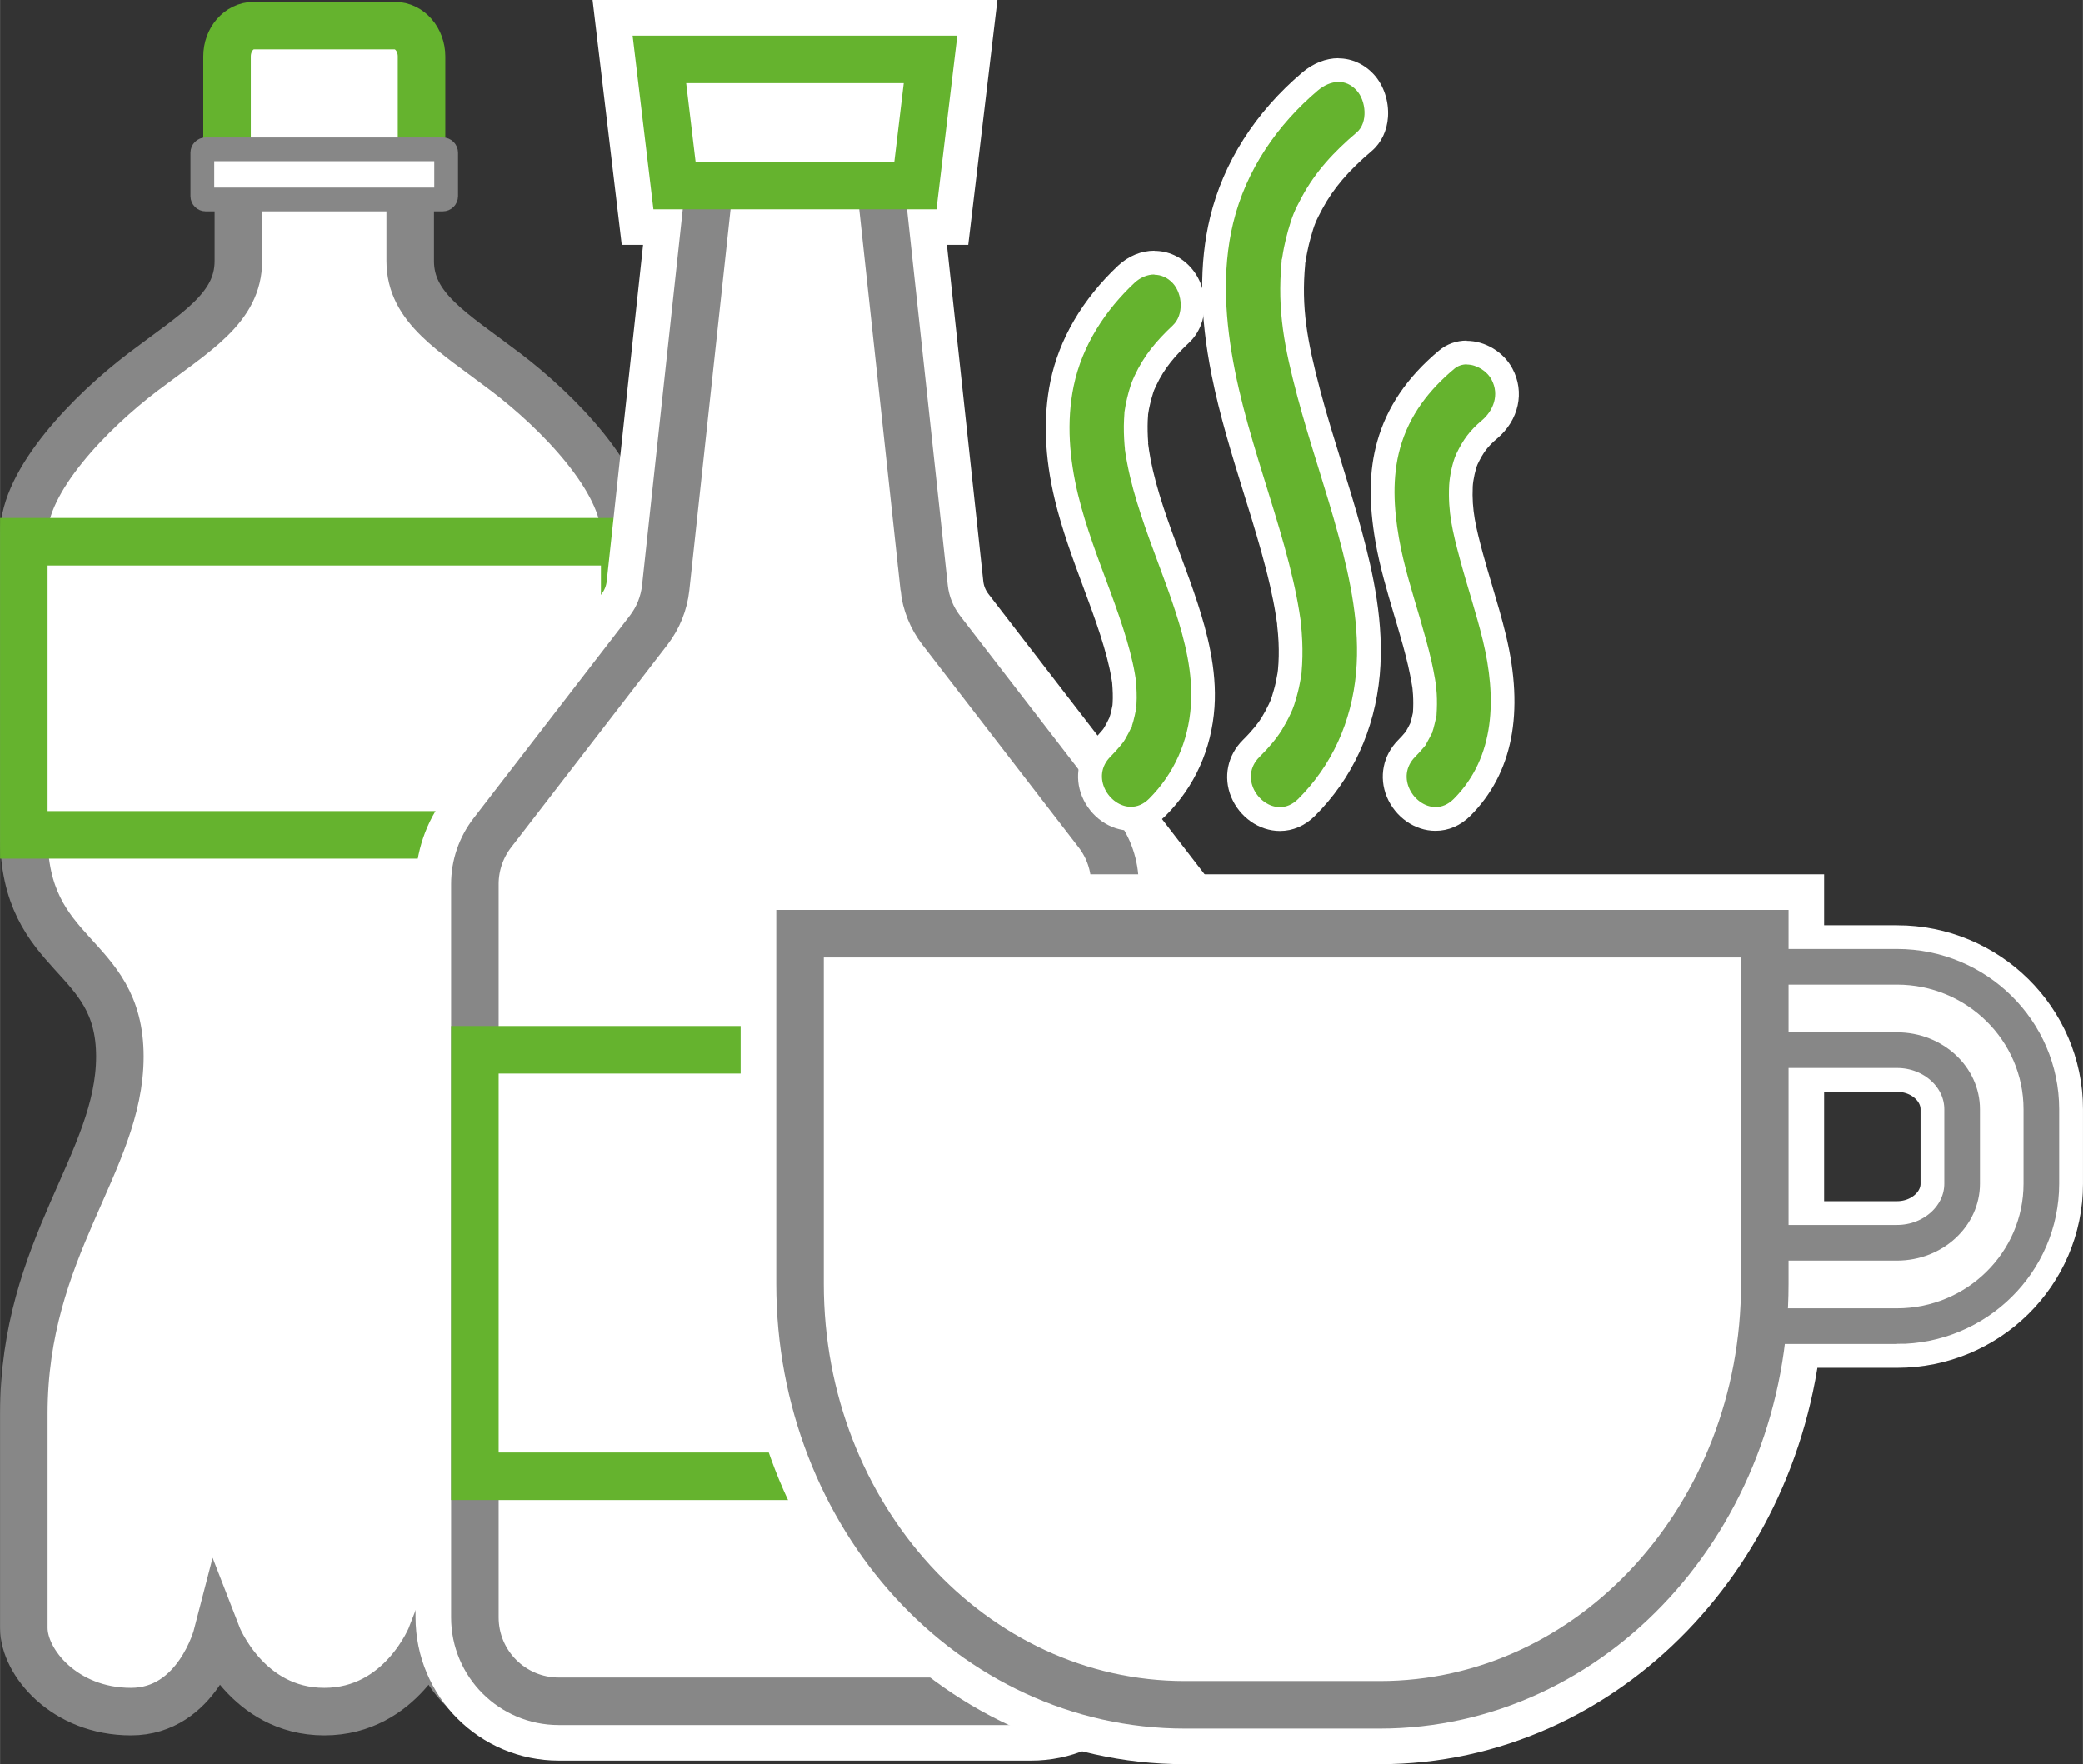 <?xml version="1.0" encoding="UTF-8"?>
<svg id="Ebene_2" data-name="Ebene 2" xmlns="http://www.w3.org/2000/svg" width="87.5mm" height="74.1mm" viewBox="0 0 248.03 210.06">
  <rect x="0" y="0" width="248.03" height="210.06" fill="#333333" stroke="none"/>
  <defs>
    <style>
      .cls-1 {
        stroke: #65b32e;
      }

      .cls-1, .cls-2 {
        stroke-width: 5.66px;
      }

      .cls-1, .cls-2, .cls-3, .cls-4, .cls-5 {
        fill: #fff;
      }

      .cls-1, .cls-2, .cls-3, .cls-4, .cls-6 {
        stroke-miterlimit: 10;
      }

      .cls-2, .cls-3, .cls-6 {
        stroke: #878787;
      }

      .cls-3 {
        stroke-width: 8.49px;
      }

      .cls-4 {
        stroke: #fff;
        stroke-width: 14.15px;
      }

      .cls-7 {
        fill: #65b32e;
      }

      .cls-7, .cls-5 {
        stroke-width: 0px;
      }

      .cls-6 {
        fill: none;
        stroke-width: 2.83px;
      }
    </style>
  </defs>
  <g id="Getränke">
    <g>
      <g>
        <g>
          <path class="cls-2" d="m38.61,20.87h10.23s0-.93,0,10.21c0,5.61,5.06,8.44,11.33,13.2,6.27,4.75,14.22,12.9,14.22,19.35,0,6.45,0,20.82,0,35.78,0,14.96-11.44,13.78-11.44,26.39,0,12.61,11.44,22.73,11.44,42.52,0,12.61,0,21.41,0,25.51,0,4.11-4.84,9.97-12.76,9.97-7.92,0-10.26-9.09-10.26-9.09,0,0-3.52,9.09-12.76,9.09-9.24,0-12.76-9.09-12.76-9.09,0,0-2.35,9.09-10.26,9.09s-12.76-5.86-12.76-9.97v-25.51c0-19.79,11.44-29.91,11.44-42.52s-11.44-11.44-11.44-26.39v-35.78c0-6.45,7.96-14.6,14.22-19.35,6.27-4.75,11.33-7.59,11.33-13.2,0-11.14,0-10.21,0-10.21h10.23"/>
          <path class="cls-1" d="m38.61,3.06h-8.4c-1.76,0-3.18,1.64-3.18,3.67v10.12c0,2.02,1.42,3.67,3.18,3.67h16.8c1.76,0,3.18-1.64,3.18-3.67V6.73c0-2.02-1.42-3.67-3.18-3.67h-8.4Z"/>
          <g>
            <path class="cls-5" d="m39.01,17.79h-14.52c-.22,0-.4.18-.4.4v5.17c0,.22.18.4.4.4h28.23c.22,0,.4-.18.4-.4v-5.17c0-.22-.18-.4-.4-.4h-13.71Z"/>
            <path class="cls-6" d="m39.01,17.79h-14.52c-.22,0-.4.18-.4.4v5.17c0,.22.18.4.4.4h28.23c.22,0,.4-.18.4-.4v-5.17c0-.22-.18-.4-.4-.4h-13.71Z"/>
          </g>
        </g>
        <polygon class="cls-1" points="38.61 99.41 74.38 99.41 74.38 64.51 38.61 64.51 2.83 64.51 2.83 99.41 38.61 99.41"/>
      </g>
      <g>
        <path class="cls-4" d="m130.69,99.16l-18.62-24.14c-1.12-1.46-1.82-3.2-2.02-5.03l-5.18-47.9h4.14l1.79-15.02h-32.28l1.79,15.02h4.14l-5.18,47.9c-.2,1.83-.9,3.57-2.02,5.03l-18.62,24.14c-1.35,1.75-2.08,3.89-2.08,6.1v87.31c0,5.52,4.47,9.99,9.99,9.99h56.24c5.52,0,9.99-4.47,9.99-9.99v-87.31c0-2.21-.73-4.35-2.08-6.1Z"/>
        <path class="cls-2" d="m110.04,70l-5.46-50.42c-.55-5.07-4.83-8.92-9.93-8.92h0c-5.1,0-9.38,3.84-9.93,8.92l-5.46,50.42c-.2,1.83-.9,3.57-2.02,5.03l-18.62,24.14c-1.35,1.75-2.08,3.89-2.08,6.1v87.31c0,5.52,4.47,9.99,9.99,9.99h56.24c5.52,0,9.99-4.47,9.99-9.99v-87.31c0-2.21-.73-4.35-2.08-6.1l-18.62-24.14c-1.12-1.46-1.82-3.2-2.02-5.03Z"/>
        <polygon class="cls-1" points="109 22.1 110.8 7.08 78.51 7.08 80.31 22.1 109 22.1"/>
        <polyline class="cls-1" points="94.65 175.78 132.77 175.78 132.77 125 94.65 125 56.54 125 56.54 175.78 94.65 175.78"/>
      </g>
      <g>
        <path class="cls-4" d="m225.88,117.25h-15.75v-6.07h-114.87v41.7h0c0,27.67,20.52,50.11,45.84,50.11h23.2c24.42,0,44.38-20.88,45.76-47.2h15.83c8.31,0,15.07-6.66,15.07-14.84v-8.86c0-8.18-6.76-14.84-15.07-14.84Zm9.88,23.69c0,5.05-4.43,9.16-9.88,9.16h-15.75v-27.17h15.75c5.45,0,9.88,4.11,9.88,9.16v8.86Z"/>
        <g>
          <path class="cls-3" d="m225.88,155.78h-18.32v-5.68h18.32c5.45,0,9.88-4.11,9.88-9.16v-8.86c0-5.05-4.43-9.16-9.88-9.16h-18.32v-5.68h18.32c8.31,0,15.07,6.66,15.07,14.84v8.86c0,8.18-6.76,14.84-15.07,14.84Z"/>
          <path class="cls-5" d="m225.88,155.78h-18.32v-5.68h18.32c5.45,0,9.88-4.11,9.88-9.16v-8.86c0-5.05-4.43-9.16-9.88-9.16h-18.32v-5.68h18.32c8.31,0,15.07,6.66,15.07,14.84v8.86c0,8.18-6.76,14.84-15.07,14.84Z"/>
        </g>
        <path class="cls-2" d="m95.26,111.18v41.7h0c0,27.67,20.52,50.11,45.84,50.11h23.2c25.32,0,45.84-22.43,45.84-50.11h0v-41.7h-114.87Z"/>
        <g>
          <g>
            <path class="cls-7" d="m152.43,97.5c-1.91,0-3.72-1.28-4.5-3.19-.76-1.84-.36-3.78,1.07-5.2,1.07-1.06,1.91-2.07,2.43-2.92.36-.58.68-1.17.96-1.78.08-.17.16-.34.23-.51.03-.08.18-.47.18-.47.18-.58.38-1.23.52-1.9.07-.32.13-.64.18-.96l.03-.17s.07-.57.07-.57c.09-1.03.11-2.21.06-3.42-.03-.65-.08-1.33-.16-2.15l-.02-.17-.02-.13c-.05-.32-.09-.64-.14-.95-.18-1.11-.41-2.28-.7-3.56-.64-2.8-1.44-5.54-2.21-8.09-.33-1.08-.66-2.16-1-3.24-1.37-4.43-2.79-9.01-3.73-13.69-1.4-7.01-1.47-12.96-.21-18.2,1.51-6.26,5.16-11.98,10.55-16.54,1.02-.87,2.22-1.34,3.36-1.34,1.21,0,2.31.51,3.19,1.47.9.98,1.4,2.51,1.31,3.99-.08,1.26-.59,2.35-1.44,3.07-2.91,2.46-4.82,4.71-6.21,7.3-.85,1.58-1.04,2.06-1.51,3.69-.17.61-.32,1.24-.45,1.87-.08.42-.15.84-.22,1.27l-.02.16v.16c-.52,5.32.24,9.55,1.81,15.51.76,2.88,1.66,5.77,2.53,8.57.82,2.64,1.67,5.38,2.4,8.12,1.34,4.97,2.65,10.85,2.12,16.7-.56,6.23-3.09,11.74-7.32,15.94-.9.9-1.99,1.37-3.16,1.37h0Z"/>
            <path class="cls-5" d="m159.39,9.76c.75,0,1.5.3,2.15,1.01,1.13,1.23,1.39,3.85,0,5.02-2.71,2.3-4.92,4.68-6.54,7.71-.89,1.66-1.12,2.23-1.62,3.97-.18.65-.34,1.31-.48,1.98-.09.44-.16.88-.23,1.33-.01.08-.02.14-.03.19.01-.13.01-.17,0-.17,0,0-.05.35-.04.35,0,0,.01-.05.03-.17,0,.05-.01.12-.02.2-.55,5.82.37,10.33,1.87,16,1.49,5.62,3.42,11.09,4.93,16.7,1.4,5.19,2.56,10.76,2.07,16.21-.53,5.88-2.9,11.07-6.91,15.06-.68.67-1.43.96-2.16.96-2.58,0-4.85-3.58-2.43-5.98,1.16-1.15,2.05-2.23,2.64-3.18.38-.62.73-1.26,1.04-1.92.09-.19.17-.37.25-.56,0,0,.04-.08.12-.28-.04.09-.08.19-.12.28,0,0,0,0,0,0,0,0,.19-.5.21-.57.21-.67.41-1.35.56-2.04.09-.39.15-.79.23-1.19.02-.08.07-.55.08-.61-.01.11-.02.23-.03.34.03-.26.04-.35.03-.35,0,0,0,0,0,0,.11-1.23.13-2.46.08-3.69-.03-.75-.09-1.49-.17-2.24,0-.06-.01-.12-.02-.16.02.12.03.17.03.17,0,0-.04-.36-.04-.36,0,0,0,.05.02.19,0-.05-.02-.11-.03-.19-.05-.33-.09-.65-.15-.98-.2-1.22-.44-2.44-.72-3.64-.63-2.76-1.42-5.48-2.24-8.18-1.68-5.55-3.55-11.07-4.69-16.8-1.15-5.77-1.61-11.81-.22-17.59,1.55-6.41,5.34-11.78,10.09-15.8.74-.62,1.6-1.01,2.45-1.01m0-2.83h0c-1.48,0-3,.6-4.28,1.68-5.62,4.76-9.43,10.74-11.01,17.29-1.31,5.44-1.25,11.59.2,18.81.95,4.75,2.38,9.37,3.76,13.83.33,1.08.67,2.15,1,3.23.76,2.52,1.56,5.23,2.19,7.99.28,1.25.51,2.38.68,3.47.05.31.1.62.14.93l.02.13v.11c.09.79.14,1.45.17,2.07.05,1.13.03,2.23-.07,3.27,0,.05-.01.1-.02.16-.01.1-.03.22-.04.29l-.03.15c-.05.3-.11.6-.17.9-.13.6-.32,1.22-.48,1.75l-.08.21c-.02.06-.05.12-.07.2-.06.14-.13.29-.19.43-.26.55-.56,1.1-.88,1.63-.33.53-.98,1.42-2.23,2.66-1.82,1.81-2.35,4.4-1.39,6.75,1,2.43,3.34,4.07,5.81,4.07,1.54,0,2.98-.62,4.15-1.78,4.47-4.44,7.14-10.25,7.74-16.81.55-6.08-.78-12.11-2.16-17.2-.75-2.76-1.6-5.51-2.42-8.16-.86-2.79-1.76-5.67-2.51-8.52-1.57-5.93-2.27-9.88-1.79-15.01v-.12s.03-.11.03-.11c.06-.4.13-.8.21-1.2.12-.6.26-1.19.42-1.76.43-1.53.59-1.91,1.39-3.41,1.3-2.42,3.11-4.54,5.87-6.88,1.14-.97,1.83-2.41,1.94-4.06.12-1.88-.51-3.76-1.67-5.04-1.14-1.24-2.64-1.93-4.23-1.93h0Z"/>
          </g>
          <g>
            <path class="cls-7" d="m134.65,97.51c-1.9,0-3.71-1.28-4.5-3.19-.76-1.84-.36-3.79,1.06-5.21.42-.42.81-.87,1.16-1.29.05-.06.12-.16.17-.22.06-.08.12-.18.17-.28.23-.4.44-.81.65-1.23l.03-.07c.06-.18.11-.34.16-.5.1-.33.16-.67.23-1l.07-.32c.01-.14.02-.28.03-.41.05-.75.03-1.56-.06-2.61l-.12-.76c-.07-.39-.15-.79-.24-1.18-.17-.79-.39-1.64-.67-2.59-.57-1.95-1.28-3.92-1.9-5.61l-.63-1.69c-1.21-3.25-2.46-6.61-3.3-10.11-1.18-4.92-1.36-9.47-.52-13.52,1.24-5.98,4.84-10.38,7.64-13.01.96-.9,2.15-1.4,3.36-1.4s2.38.52,3.25,1.47c1.61,1.76,1.92,5.13-.07,7.01-1.76,1.65-3.15,3.23-4.25,5.58-.27.58-.33.75-.39.96-.15.46-.28.92-.39,1.39-.12.52-.22,1.04-.29,1.54l-.05.78c-.04.86-.02,1.8.06,2.88h-.01c.03.2.05.4.07.59l.03.22c.08.47.15.9.23,1.31.34,1.74.83,3.58,1.55,5.79.62,1.89,1.32,3.79,2.01,5.63.71,1.9,1.44,3.87,2.08,5.85,1.06,3.25,2.23,7.53,1.94,11.81-.32,4.66-2.19,8.81-5.4,12.01-.9.9-2,1.38-3.16,1.38h0Z"/>
            <path class="cls-5" d="m137.45,32.72c.79,0,1.57.32,2.21,1.01,1.17,1.28,1.33,3.77,0,5.02-1.97,1.86-3.42,3.56-4.56,6.01-.29.63-.37.85-.46,1.13-.16.49-.3.99-.42,1.5-.13.55-.24,1.11-.32,1.67,0,.01,0,.03,0,.04,0-.06,0-.08,0-.08,0,0-.02.15-.01.15,0,0,0-.02.01-.08,0,.04,0,.1-.01.19-.01.23-.03.45-.04.67-.05,1.02-.02,2.03.06,3.05,0,0,0,0,0,0,0,0,.05.43.06.61-.01-.1-.03-.19-.03-.19,0,0,0,.04.01.13.01.09.02.13.02.13,0,0,0-.03,0-.07.02.13.04.28.04.32.07.46.15.91.24,1.36.39,2.03.96,4.01,1.6,5.96,1.26,3.87,2.83,7.61,4.09,11.48,1.16,3.56,2.14,7.45,1.87,11.27-.3,4.35-2.04,8.17-4.98,11.11-.68.68-1.43.96-2.16.96-2.58,0-4.84-3.58-2.43-5.98.44-.44.84-.9,1.24-1.37.09-.11.24-.31.27-.35-.04.06-.08.11-.11.17.09-.13.12-.17.12-.17,0,0,0,0,0,0,.08-.12.15-.23.22-.35.25-.43.48-.87.7-1.33.03-.06.05-.11.07-.15-.05.15-.06.2-.05.2.02,0,.14-.32.12-.32,0,0-.03.03-.07.12,0-.03.02-.06.03-.09.06-.18.12-.37.17-.55.13-.46.22-.93.32-1.41,0-.04.02-.07.02-.1,0,.01,0,.03,0,.04,0,.08,0,.11,0,.11.01,0,.06-.29.04-.29,0,0-.01.04-.04.13.02-.18.03-.36.04-.54.06-.94.01-1.88-.07-2.82,0-.04,0-.08,0-.11.01.06.02.09.02.09,0,0-.02-.27-.03-.27,0,0,0,.05,0,.18,0-.04-.02-.09-.03-.17-.03-.2-.07-.41-.1-.61-.07-.42-.16-.83-.25-1.24-.2-.9-.44-1.8-.7-2.68-.57-1.93-1.24-3.82-1.93-5.7-1.41-3.83-2.91-7.64-3.88-11.64-1.01-4.21-1.4-8.62-.51-12.9,1.01-4.87,3.81-9.06,7.23-12.27.69-.65,1.54-1.01,2.39-1.01m0-2.83h0c-1.57,0-3.1.63-4.33,1.78-4.23,3.98-7.02,8.73-8.06,13.76-.88,4.26-.71,9.01.53,14.14.86,3.58,2.13,6.98,3.35,10.28.21.56.42,1.12.62,1.68.61,1.66,1.31,3.6,1.87,5.52.27.91.48,1.73.65,2.49.08.37.16.75.22,1.12.02.14.05.27.07.41l.03.17s0,.05.01.07c.08.98.1,1.72.06,2.4,0,.1-.01.19-.02.29l-.05.25c-.07.33-.13.63-.21.89-.04.12-.08.25-.12.37-.2.42-.39.79-.58,1.11-.03.06-.07.11-.1.16-.03.04-.07.1-.11.15-.33.39-.7.81-1.08,1.19-1.82,1.82-2.34,4.41-1.37,6.76,1.01,2.43,3.34,4.06,5.8,4.06,1.55,0,2.99-.62,4.16-1.79,3.45-3.45,5.46-7.91,5.81-12.92.31-4.52-.91-8.97-2-12.34-.65-2.01-1.39-3.99-2.1-5.9-.68-1.83-1.38-3.72-1.99-5.58-.7-2.15-1.18-3.94-1.51-5.62-.08-.41-.15-.82-.21-1.23v-.05s-.03-.19-.03-.19c-.02-.17-.04-.34-.07-.5h.02c-.08-1.02-.09-1.9-.06-2.7,0-.11.01-.23.02-.34l.02-.3s0-.07,0-.09c.06-.44.15-.89.26-1.33.09-.39.21-.81.36-1.29.06-.18.09-.29.33-.79,1-2.14,2.3-3.61,3.94-5.15,2.4-2.26,2.47-6.46.15-8.99-1.14-1.25-2.66-1.93-4.29-1.93h0Z"/>
          </g>
          <g>
            <path class="cls-7" d="m170.95,97.51c-1.89,0-3.7-1.28-4.49-3.18-.76-1.84-.37-3.79,1.05-5.22.33-.33.64-.67.95-1.05.04-.05.08-.1.11-.13.03-.06.06-.1.08-.14.19-.34.38-.69.55-1.05l.02-.03.02-.06c.03-.08.06-.16.08-.24.1-.37.19-.74.27-1.12.02-.09.03-.18.05-.27.06-.85.06-1.6.02-2.34,0-.11-.08-.9-.08-.9l-.1-.65c-.11-.66-.25-1.35-.43-2.12-.38-1.66-.87-3.35-1.29-4.79l-.42-1.41c-.81-2.74-1.66-5.57-2.17-8.48-.79-4.49-.73-8.09.17-11.31,1.07-3.82,3.33-7.14,6.91-10.15.67-.56,1.5-.86,2.4-.86,1.67,0,3.4,1.05,4.2,2.55,1.18,2.21.58,4.86-1.5,6.61-1.23,1.03-1.93,1.95-2.67,3.51-.36.75-.68,2.31-.72,3.19-.14,3.02.38,5.15,1.25,8.37.36,1.33.75,2.64,1.14,3.96.56,1.87,1.13,3.8,1.6,5.76,2.1,8.72.81,15.51-3.84,20.18-.9.91-2,1.38-3.16,1.38h0Z"/>
            <path class="cls-5" d="m174.66,43.41c1.17,0,2.4.77,2.95,1.8.96,1.8.22,3.69-1.16,4.86-1.45,1.22-2.24,2.31-3.04,3.99-.45.95-.8,2.69-.85,3.73-.15,3.18.39,5.46,1.29,8.81.87,3.24,1.94,6.41,2.73,9.68,1.62,6.72,1.53,13.83-3.47,18.85-.68.68-1.43.97-2.16.97-2.57,0-4.83-3.57-2.43-5.99.37-.37.71-.75,1.04-1.15.23-.27.24-.28.24-.28h0s-.02,0,.09-.21c.21-.37.4-.73.59-1.11.02-.05.04-.09.06-.12-.01.05-.02.06-.01.06.01,0,.08-.17.07-.17,0,0-.02.03-.06.1,0-.01,0-.02.01-.04.05-.14.1-.29.14-.44.1-.4.21-.79.29-1.19.03-.13.05-.26.07-.39,0,.08,0,.11,0,.11,0,0,.03-.29.04-.33-.01.07-.02.14-.03.22,0-.01,0-.03,0-.05.06-.85.07-1.69.02-2.55-.01-.19-.07-.81-.09-.99,0,.03,0,.05,0,.05,0,0,0-.02,0-.07,0-.02,0-.03,0-.03,0,0,0,.02,0,.05-.02-.15-.09-.6-.11-.71-.12-.74-.28-1.48-.44-2.21-.38-1.64-.84-3.26-1.31-4.88-.94-3.21-1.97-6.41-2.55-9.73-.61-3.52-.83-7.21.14-10.69,1.11-3.97,3.49-6.96,6.45-9.44.44-.37.96-.53,1.49-.53m0-2.83s0,0,0,0c-1.24,0-2.38.41-3.31,1.19-3.81,3.19-6.21,6.74-7.36,10.85-.96,3.43-1.02,7.22-.2,11.93.52,2.99,1.38,5.86,2.2,8.64.14.47.28.94.42,1.41.44,1.5.9,3.09,1.27,4.71.17.74.3,1.41.41,2.04l.05.29.05.3.02.23c.02.21.04.48.05.59.04.67.04,1.36-.01,2.1,0,.05-.02.09-.03.14-.07.35-.16.7-.26,1.05,0,.03-.02.07-.04.11-.15.31-.32.62-.5.94,0,.01-.01.02-.02.04,0,.01-.02.02-.03.03-.29.35-.57.66-.87.96-1.81,1.82-2.33,4.41-1.36,6.77,1.01,2.42,3.33,4.05,5.79,4.05,1.55,0,2.99-.62,4.17-1.8,5.02-5.04,6.44-12.28,4.22-21.51-.48-1.99-1.06-3.94-1.62-5.83-.38-1.29-.78-2.62-1.13-3.92-.83-3.09-1.33-5.13-1.2-7.94.04-.77.34-2.13.58-2.65.66-1.39,1.22-2.13,2.3-3.04,2.61-2.19,3.35-5.55,1.84-8.36-1.05-1.97-3.24-3.29-5.45-3.29h0Z"/>
          </g>
        </g>
      </g>
    </g>
  </g>
</svg>